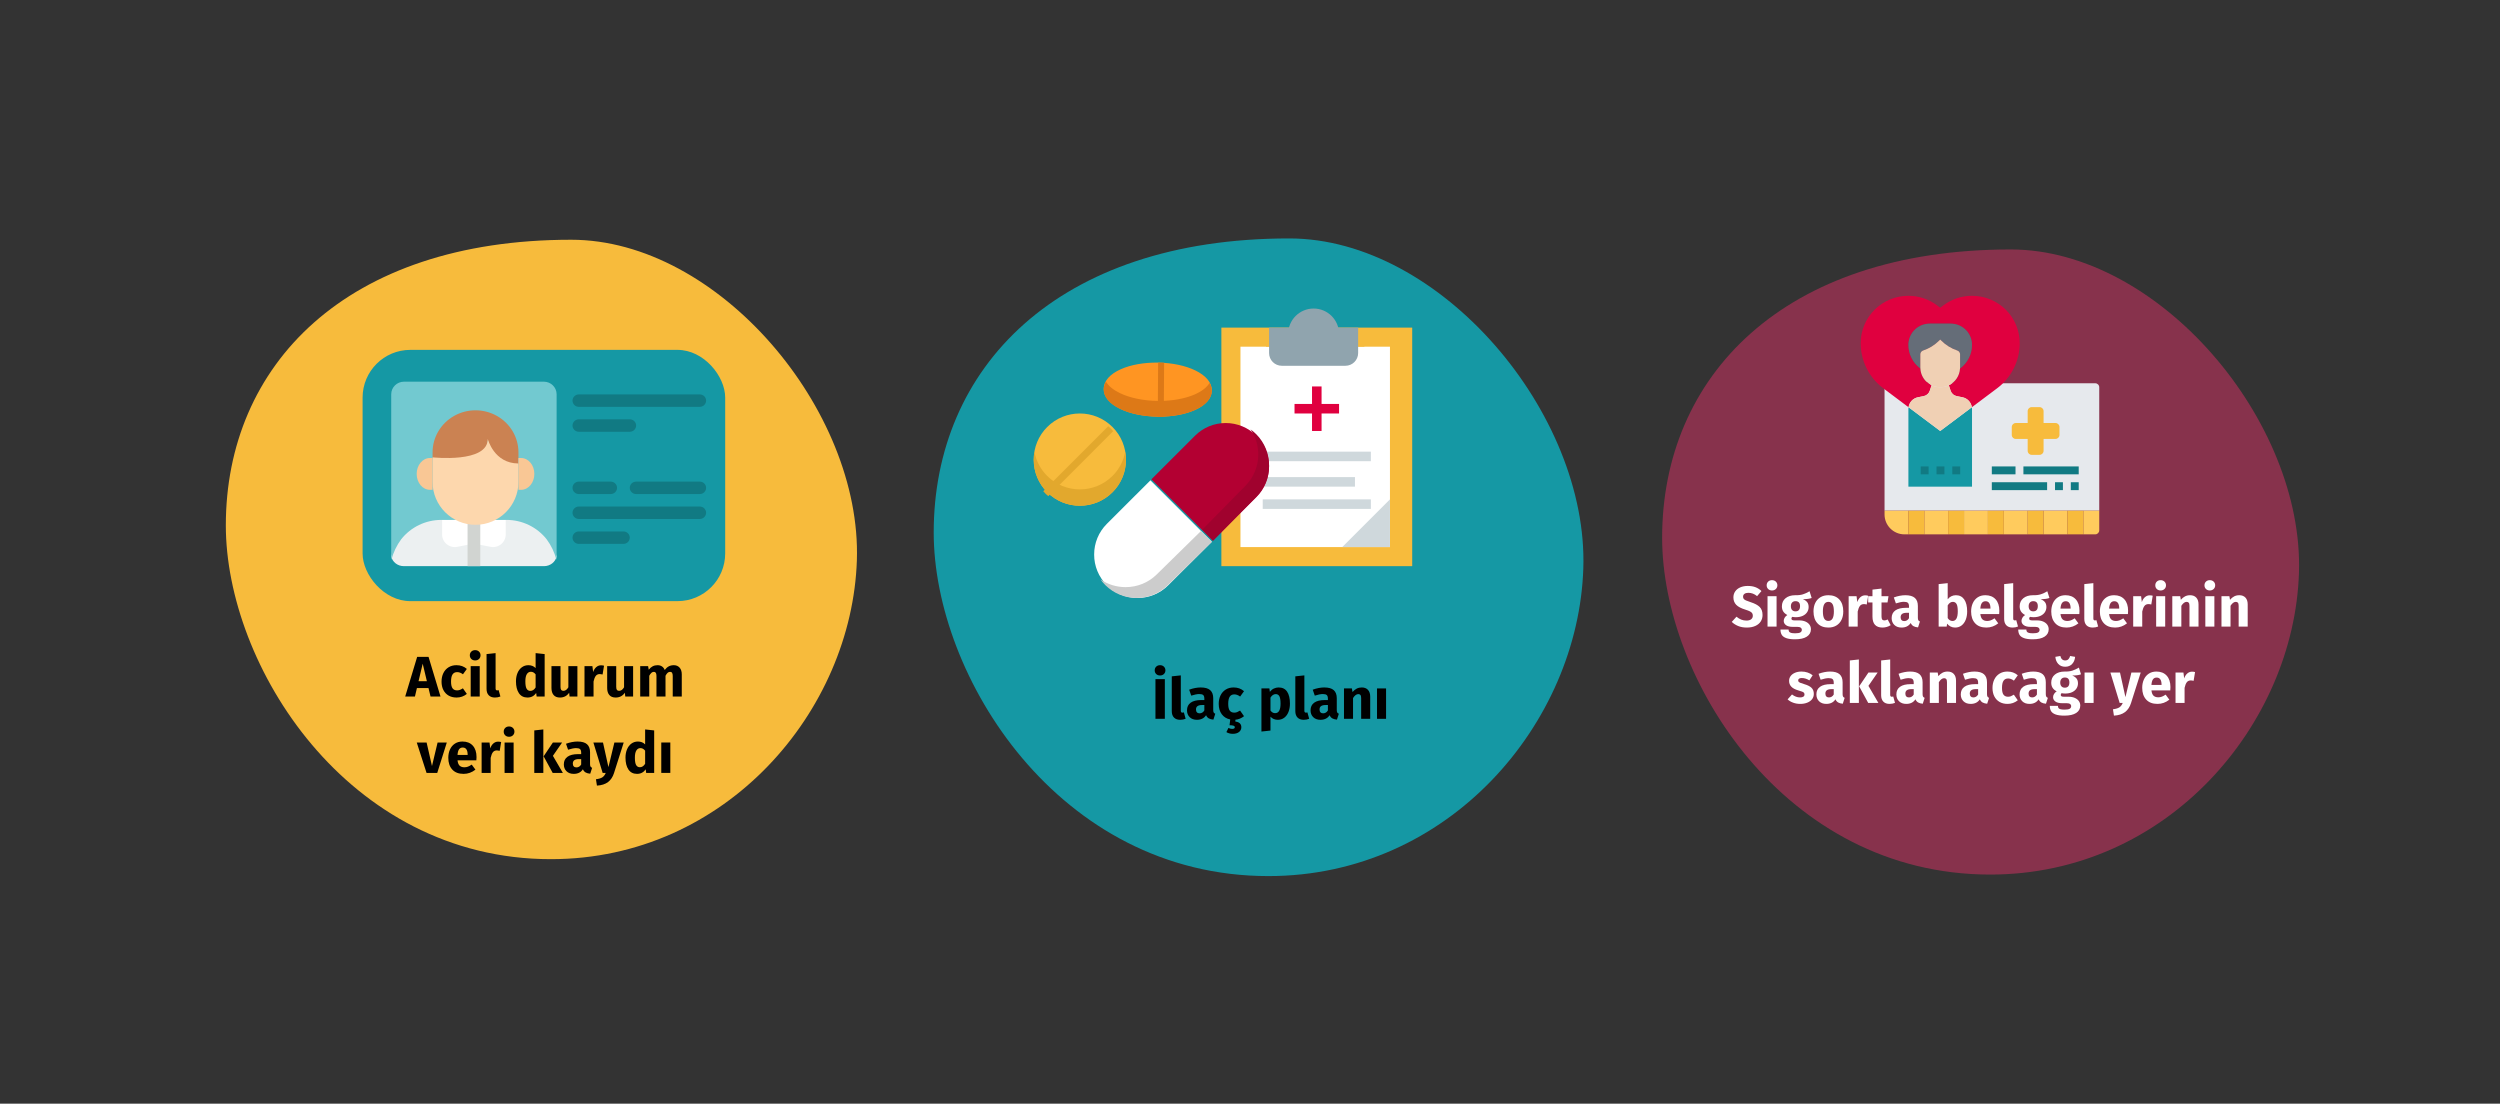 <?xml version="1.0" encoding="UTF-8"?>
<svg xmlns="http://www.w3.org/2000/svg" xmlns:xlink="http://www.w3.org/1999/xlink" width="786px" height="347px" viewBox="0 0 786 347" version="1.1">
  <rect x="0" y="0" width="786" height="347" fill="#333333" stroke="none"/>
  <title>elektronische-gesundheitskarte-neue-fuktionen-tr</title>
  <g id="Page-1" stroke="none" stroke-width="1" fill="none" fill-rule="evenodd">
    <g id="vorlage" transform="translate(-123, -34607)">
      <g id="elektronische-gesundheitskarte-neue-fuktionen-tr" transform="translate(123, 34607)">
        <rect id="Rectangle" x="0" y="0" width="786" height="346.964"></rect>
        <g id="Group" transform="translate(71, 75.375)" fill-rule="nonzero">
          <path d="M102.21,194.746 C157.435,194.746 196.853,148.036 198.4,100.769 C199.946,53.502 154.87,0 108.584,0 C37.609,0 0,39.608 0,89.828 C0,133.51 37.904,194.746 102.21,194.746 Z" id="Oval-Copy-4" fill="#F7BB3C"></path>
          <g id="Acil-durum-veri-kayd" transform="translate(56.391, 129.027)" fill="#000000">
            <path d="M7.974,14.598 L7.326,11.916 L3.69,11.916 L3.06,14.598 L0,14.598 L3.762,2.124 L7.344,2.124 L11.106,14.598 L7.974,14.598 Z M4.194,9.774 L6.822,9.774 L5.508,4.266 L4.194,9.774 Z" id="Shape"></path>
            <path d="M16.11,4.734 C16.77,4.734 17.364,4.83 17.892,5.022 C18.42,5.214 18.918,5.508 19.386,5.904 L18.162,7.596 C17.562,7.14 16.956,6.912 16.344,6.912 C15.708,6.912 15.228,7.146 14.904,7.614 C14.58,8.082 14.418,8.838 14.418,9.882 C14.418,10.89 14.58,11.604 14.904,12.024 C15.228,12.444 15.696,12.654 16.308,12.654 C16.632,12.654 16.926,12.603 17.19,12.501 C17.454,12.399 17.772,12.234 18.144,12.006 L19.386,13.77 C18.438,14.526 17.364,14.904 16.164,14.904 C15.192,14.904 14.352,14.697 13.644,14.283 C12.936,13.869 12.39,13.287 12.006,12.537 C11.622,11.787 11.43,10.908 11.43,9.9 C11.43,8.892 11.622,7.998 12.006,7.218 C12.39,6.438 12.936,5.829 13.644,5.391 C14.352,4.953 15.174,4.734 16.11,4.734 Z" id="Path"></path>
            <path d="M23.436,5.04 L23.436,14.598 L20.592,14.598 L20.592,5.04 L23.436,5.04 Z M21.996,0 C22.488,0 22.893,0.153 23.211,0.459 C23.529,0.765 23.688,1.152 23.688,1.62 C23.688,2.088 23.529,2.475 23.211,2.781 C22.893,3.087 22.488,3.24 21.996,3.24 C21.504,3.24 21.102,3.087 20.79,2.781 C20.478,2.475 20.322,2.088 20.322,1.62 C20.322,1.152 20.478,0.765 20.79,0.459 C21.102,0.153 21.504,0 21.996,0 Z" id="Shape"></path>
            <path d="M28.206,14.904 C27.378,14.904 26.733,14.667 26.271,14.193 C25.809,13.719 25.578,13.044 25.578,12.168 L25.578,1.242 L28.422,0.936 L28.422,12.06 C28.422,12.456 28.584,12.654 28.908,12.654 C29.076,12.654 29.232,12.624 29.376,12.564 L29.934,14.58 C29.418,14.796 28.842,14.904 28.206,14.904 Z" id="Path"></path>
            <path d="M43.848,1.242 L43.848,14.598 L41.328,14.598 L41.184,13.482 C40.512,14.43 39.606,14.904 38.466,14.904 C37.278,14.904 36.375,14.448 35.757,13.536 C35.139,12.624 34.83,11.376 34.83,9.792 C34.83,8.82 34.992,7.95 35.316,7.182 C35.64,6.414 36.099,5.814 36.693,5.382 C37.287,4.95 37.968,4.734 38.736,4.734 C39.648,4.734 40.404,5.034 41.004,5.634 L41.004,0.936 L43.848,1.242 Z M39.348,12.816 C40.008,12.816 40.56,12.456 41.004,11.736 L41.004,7.614 C40.776,7.338 40.545,7.134 40.311,7.002 C40.077,6.87 39.81,6.804 39.51,6.804 C38.982,6.804 38.562,7.05 38.25,7.542 C37.938,8.034 37.782,8.79 37.782,9.81 C37.782,10.926 37.917,11.706 38.187,12.15 C38.457,12.594 38.844,12.816 39.348,12.816 Z" id="Shape"></path>
            <path d="M54.144,14.598 L51.678,14.598 L51.552,13.392 C50.856,14.4 49.89,14.904 48.654,14.904 C47.778,14.904 47.115,14.64 46.665,14.112 C46.215,13.584 45.99,12.846 45.99,11.898 L45.99,5.04 L48.834,5.04 L48.834,11.538 C48.834,12.006 48.909,12.333 49.059,12.519 C49.209,12.705 49.44,12.798 49.752,12.798 C50.352,12.798 50.868,12.426 51.3,11.682 L51.3,5.04 L54.144,5.04 L54.144,14.598 Z" id="Path"></path>
            <path d="M61.56,4.77 C61.908,4.77 62.226,4.812 62.514,4.896 L62.064,7.65 C61.704,7.566 61.416,7.524 61.2,7.524 C60.636,7.524 60.207,7.719 59.913,8.109 C59.619,8.499 59.388,9.084 59.22,9.864 L59.22,14.598 L56.376,14.598 L56.376,5.04 L58.86,5.04 L59.094,6.894 C59.31,6.234 59.637,5.715 60.075,5.337 C60.513,4.959 61.008,4.77 61.56,4.77 Z" id="Path"></path>
            <path d="M71.658,14.598 L69.192,14.598 L69.066,13.392 C68.37,14.4 67.404,14.904 66.168,14.904 C65.292,14.904 64.629,14.64 64.179,14.112 C63.729,13.584 63.504,12.846 63.504,11.898 L63.504,5.04 L66.348,5.04 L66.348,11.538 C66.348,12.006 66.423,12.333 66.573,12.519 C66.723,12.705 66.954,12.798 67.266,12.798 C67.866,12.798 68.382,12.426 68.814,11.682 L68.814,5.04 L71.658,5.04 L71.658,14.598 Z" id="Path"></path>
            <path d="M84.456,4.734 C85.212,4.734 85.818,4.989 86.274,5.499 C86.73,6.009 86.958,6.714 86.958,7.614 L86.958,14.598 L84.114,14.598 L84.114,8.1 C84.114,7.248 83.844,6.822 83.304,6.822 C83.004,6.822 82.74,6.924 82.512,7.128 C82.284,7.332 82.062,7.644 81.846,8.064 L81.846,14.598 L79.002,14.598 L79.002,8.1 C79.002,7.248 78.732,6.822 78.192,6.822 C77.904,6.822 77.643,6.927 77.409,7.137 C77.175,7.347 76.95,7.656 76.734,8.064 L76.734,14.598 L73.89,14.598 L73.89,5.04 L76.374,5.04 L76.572,6.156 C76.944,5.676 77.355,5.319 77.805,5.085 C78.255,4.851 78.768,4.734 79.344,4.734 C79.884,4.734 80.349,4.866 80.739,5.13 C81.129,5.394 81.414,5.766 81.594,6.246 C81.978,5.73 82.401,5.349 82.863,5.103 C83.325,4.857 83.856,4.734 84.456,4.734 Z" id="Path"></path>
            <polygon id="Path" points="13.086 29.04 10.08 38.598 6.714 38.598 3.636 29.04 6.732 29.04 8.424 36.438 10.188 29.04"></polygon>
            <path d="M22.428,33.63 C22.428,34.026 22.41,34.368 22.374,34.656 L16.452,34.656 C16.548,35.46 16.776,36.024 17.136,36.348 C17.496,36.672 17.994,36.834 18.63,36.834 C19.014,36.834 19.386,36.765 19.746,36.627 C20.106,36.489 20.496,36.276 20.916,35.988 L22.086,37.572 C20.97,38.46 19.728,38.904 18.36,38.904 C16.812,38.904 15.624,38.448 14.796,37.536 C13.968,36.624 13.554,35.4 13.554,33.864 C13.554,32.892 13.728,32.019 14.076,31.245 C14.424,30.471 14.934,29.859 15.606,29.409 C16.278,28.959 17.082,28.734 18.018,28.734 C19.398,28.734 20.478,29.166 21.258,30.03 C22.038,30.894 22.428,32.094 22.428,33.63 Z M19.638,32.82 C19.614,31.356 19.098,30.624 18.09,30.624 C17.598,30.624 17.217,30.804 16.947,31.164 C16.677,31.524 16.512,32.118 16.452,32.946 L19.638,32.946 L19.638,32.82 Z" id="Shape"></path>
            <path d="M29.214,28.77 C29.562,28.77 29.88,28.812 30.168,28.896 L29.718,31.65 C29.358,31.566 29.07,31.524 28.854,31.524 C28.29,31.524 27.861,31.719 27.567,32.109 C27.273,32.499 27.042,33.084 26.874,33.864 L26.874,38.598 L24.03,38.598 L24.03,29.04 L26.514,29.04 L26.748,30.894 C26.964,30.234 27.291,29.715 27.729,29.337 C28.167,28.959 28.662,28.77 29.214,28.77 Z" id="Path"></path>
            <path d="M34.092,29.04 L34.092,38.598 L31.248,38.598 L31.248,29.04 L34.092,29.04 Z M32.652,24 C33.144,24 33.549,24.153 33.867,24.459 C34.185,24.765 34.344,25.152 34.344,25.62 C34.344,26.088 34.185,26.475 33.867,26.781 C33.549,27.087 33.144,27.24 32.652,27.24 C32.16,27.24 31.758,27.087 31.446,26.781 C31.134,26.475 30.978,26.088 30.978,25.62 C30.978,25.152 31.134,24.765 31.446,24.459 C31.758,24.153 32.16,24 32.652,24 Z" id="Shape"></path>
            <path d="M43.434,24.936 L43.434,38.598 L40.59,38.598 L40.59,25.242 L43.434,24.936 Z M49.338,29.04 L46.44,33.234 L49.572,38.598 L46.368,38.598 L43.524,33.378 L46.44,29.04 L49.338,29.04 Z" id="Shape"></path>
            <path d="M58.122,35.826 C58.122,36.186 58.173,36.45 58.275,36.618 C58.377,36.786 58.542,36.912 58.77,36.996 L58.176,38.85 C57.588,38.802 57.108,38.673 56.736,38.463 C56.364,38.253 56.076,37.92 55.872,37.464 C55.248,38.424 54.288,38.904 52.992,38.904 C52.044,38.904 51.288,38.628 50.724,38.076 C50.16,37.524 49.878,36.804 49.878,35.916 C49.878,34.872 50.262,34.074 51.03,33.522 C51.798,32.97 52.908,32.694 54.36,32.694 L55.332,32.694 L55.332,32.28 C55.332,31.716 55.212,31.329 54.972,31.119 C54.732,30.909 54.312,30.804 53.712,30.804 C53.4,30.804 53.022,30.849 52.578,30.939 C52.134,31.029 51.678,31.152 51.21,31.308 L50.562,29.436 C51.162,29.208 51.777,29.034 52.407,28.914 C53.037,28.794 53.622,28.734 54.162,28.734 C55.53,28.734 56.532,29.016 57.168,29.58 C57.804,30.144 58.122,30.99 58.122,32.118 L58.122,35.826 Z M53.82,36.87 C54.468,36.87 54.972,36.564 55.332,35.952 L55.332,34.26 L54.63,34.26 C53.982,34.26 53.499,34.374 53.181,34.602 C52.863,34.83 52.704,35.184 52.704,35.664 C52.704,36.048 52.803,36.345 53.001,36.555 C53.199,36.765 53.472,36.87 53.82,36.87 Z" id="Shape"></path>
            <path d="M65.664,38.616 C65.28,39.852 64.653,40.803 63.783,41.469 C62.913,42.135 61.746,42.51 60.282,42.594 L59.976,40.596 C60.888,40.476 61.563,40.272 62.001,39.984 C62.439,39.696 62.79,39.234 63.054,38.598 L62.082,38.598 L59.166,29.04 L62.19,29.04 L63.9,36.78 L65.772,29.04 L68.706,29.04 L65.664,38.616 Z" id="Path"></path>
            <path d="M78.282,25.242 L78.282,38.598 L75.762,38.598 L75.618,37.482 C74.946,38.43 74.04,38.904 72.9,38.904 C71.712,38.904 70.809,38.448 70.191,37.536 C69.573,36.624 69.264,35.376 69.264,33.792 C69.264,32.82 69.426,31.95 69.75,31.182 C70.074,30.414 70.533,29.814 71.127,29.382 C71.721,28.95 72.402,28.734 73.17,28.734 C74.082,28.734 74.838,29.034 75.438,29.634 L75.438,24.936 L78.282,25.242 Z M73.782,36.816 C74.442,36.816 74.994,36.456 75.438,35.736 L75.438,31.614 C75.21,31.338 74.979,31.134 74.745,31.002 C74.511,30.87 74.244,30.804 73.944,30.804 C73.416,30.804 72.996,31.05 72.684,31.542 C72.372,32.034 72.216,32.79 72.216,33.81 C72.216,34.926 72.351,35.706 72.621,36.15 C72.891,36.594 73.278,36.816 73.782,36.816 Z" id="Shape"></path>
            <polygon id="Path" points="83.358 29.04 83.358 38.598 80.514 38.598 80.514 29.04"></polygon>
          </g>
          <g id="business-card" transform="translate(43, 34.625)">
            <rect id="Rectangle" fill="#1598A4" x="0" y="0" width="114" height="79" rx="15"></rect>
            <path d="M61,64.906 L61,64.925 C60.639,66.702 58.984,67.99 57.051,68 L12.949,68 C11.016,67.99 9.361,66.702 9,64.925 L9,64.906 C9.602,62.697 10.65,60.616 12.087,58.775 C15.13,55.133 19.795,53.003 24.736,53 L45.264,53 C50.205,53.003 54.87,55.133 57.913,58.775 C59.35,60.616 60.398,62.697 61,64.906 Z" id="Path" fill="#ECF0F1"></path>
            <path d="M25,53 L25,58.052 C25,59.234 25.537,60.355 26.463,61.105 C27.39,61.855 28.609,62.155 29.784,61.923 L35,60.893 L40.216,61.923 C41.391,62.155 42.61,61.855 43.537,61.105 C44.463,60.355 45,59.234 45,58.052 L45,53 L25,53 Z" id="Path" fill="#FFFFFF"></path>
            <polygon id="Rectangle" fill="#D1D4D1" points="33 53 37 53 37 68 33 68"></polygon>
            <path d="M61,13.951 L61,65.309 C61.001,65.54 60.981,65.772 60.94,66 C60.34,63.673 59.294,61.48 57.86,59.541 C54.824,55.704 50.17,53.46 45.24,53.457 L24.76,53.457 C19.83,53.46 15.176,55.704 12.14,59.541 C10.706,61.48 9.66,63.673 9.06,66 C9.019,65.772 8.999,65.54 9,65.309 L9,13.951 C9.007,11.771 10.794,10.007 13,10 L57,10 C59.206,10.007 60.993,11.771 61,13.951 Z" id="Path" fill="#72C9D0"></path>
            <path d="M49,32.222 L49,36 C41.286,36 39.357,28.444 39.357,28.444 C39.357,36 22,34.111 22,34.111 L22,32.222 C22,27.498 24.573,23.133 28.75,20.771 C32.927,18.41 38.073,18.41 42.25,20.771 C46.427,23.133 49,27.498 49,32.222 Z" id="Path" fill="#CB8252"></path>
            <path d="M49,35.714 L49,41.5 C49,48.956 42.956,55 35.5,55 C28.044,55 22,48.956 22,41.5 L22,33.786 C22,33.786 39.357,35.714 39.357,28 C39.357,28 41.286,35.714 49,35.714 Z" id="Path" fill="#FDD7AD"></path>
            <path d="M21.167,34 L22,34 L22,44 L21.167,44 C18.865,44 17,41.761 17,39 C17,36.239 18.865,34 21.167,34 Z" id="Path" fill="#F9C795"></path>
            <path d="M53.167,34 L54,34 L54,44 L53.167,44 C50.865,44 49,41.761 49,39 C49,36.239 50.865,34 53.167,34 Z" id="Path" fill="#F9C795" transform="translate(51.5, 39) rotate(-180) translate(-51.5, -39) "></path>
            <g id="Group" transform="translate(66, 14)" fill="#117A83">
              <path d="M40,3.917 L2,3.917 C0.895,3.917 0,3.04 0,1.958 C0,0.877 0.895,0 2,0 L40,0 C41.105,0 42,0.877 42,1.958 C42,3.04 41.105,3.917 40,3.917 Z" id="Path"></path>
              <path d="M18,11.75 L2,11.75 C0.895,11.75 0,10.873 0,9.792 C0,8.71 0.895,7.833 2,7.833 L18,7.833 C19.105,7.833 20,8.71 20,9.792 C20,10.873 19.105,11.75 18,11.75 Z" id="Path"></path>
              <path d="M12,31.333 L2,31.333 C0.895,31.333 0,30.457 0,29.375 C0,28.293 0.895,27.417 2,27.417 L12,27.417 C13.105,27.417 14,28.293 14,29.375 C14,30.457 13.105,31.333 12,31.333 Z" id="Path"></path>
              <path d="M40,31.333 L20,31.333 C18.895,31.333 18,30.457 18,29.375 C18,28.293 18.895,27.417 20,27.417 L40,27.417 C41.105,27.417 42,28.293 42,29.375 C42,30.457 41.105,31.333 40,31.333 Z" id="Path"></path>
              <path d="M40,39.167 L2,39.167 C0.895,39.167 0,38.29 0,37.208 C0,36.127 0.895,35.25 2,35.25 L40,35.25 C41.105,35.25 42,36.127 42,37.208 C42,38.29 41.105,39.167 40,39.167 Z" id="Path"></path>
              <path d="M16,47 L2,47 C0.895,47 0,46.123 0,45.042 C0,43.96 0.895,43.083 2,43.083 L16,43.083 C17.105,43.083 18,43.96 18,45.042 C18,46.123 17.105,47 16,47 Z" id="Path"></path>
            </g>
          </g>
        </g>
        <g id="Group" transform="translate(522.574, 78.429)" fill-rule="nonzero">
          <path d="M103.149,196.535 C158.881,196.535 198.661,149.395 200.221,101.695 C201.782,53.995 156.292,0 109.581,0 C37.955,0 0,39.972 0,90.653 C0,134.736 38.252,196.535 103.149,196.535 Z" id="Oval-Copy-4-2" fill="#87324C"></path>
          <g id="Sigorta-belgelerinin" transform="translate(21.886, 103.973)" fill="#FFFFFF">
            <path d="M5.022,1.818 C5.958,1.818 6.771,1.95 7.461,2.214 C8.151,2.478 8.778,2.88 9.342,3.42 L7.974,5.022 C7.122,4.326 6.21,3.978 5.238,3.978 C4.722,3.978 4.314,4.083 4.014,4.293 C3.714,4.503 3.564,4.806 3.564,5.202 C3.564,5.478 3.63,5.703 3.762,5.877 C3.894,6.051 4.128,6.216 4.464,6.372 C4.8,6.528 5.304,6.714 5.976,6.93 C7.248,7.338 8.184,7.839 8.784,8.433 C9.384,9.027 9.684,9.87 9.684,10.962 C9.684,11.742 9.486,12.429 9.09,13.023 C8.694,13.617 8.124,14.079 7.38,14.409 C6.636,14.739 5.754,14.904 4.734,14.904 C3.714,14.904 2.811,14.742 2.025,14.418 C1.239,14.094 0.564,13.662 0,13.122 L1.494,11.484 C1.974,11.892 2.469,12.198 2.979,12.402 C3.489,12.606 4.044,12.708 4.644,12.708 C5.256,12.708 5.739,12.573 6.093,12.303 C6.447,12.033 6.624,11.658 6.624,11.178 C6.624,10.866 6.558,10.605 6.426,10.395 C6.294,10.185 6.066,9.996 5.742,9.828 C5.418,9.66 4.95,9.48 4.338,9.288 C2.958,8.868 1.977,8.352 1.395,7.74 C0.813,7.128 0.522,6.354 0.522,5.418 C0.522,4.698 0.714,4.065 1.098,3.519 C1.482,2.973 2.016,2.553 2.7,2.259 C3.384,1.965 4.158,1.818 5.022,1.818 Z" id="Path"></path>
            <path d="M14.094,5.04 L14.094,14.598 L11.25,14.598 L11.25,5.04 L14.094,5.04 Z M12.654,0 C13.146,0 13.551,0.153 13.869,0.459 C14.187,0.765 14.346,1.152 14.346,1.62 C14.346,2.088 14.187,2.475 13.869,2.781 C13.551,3.087 13.146,3.24 12.654,3.24 C12.162,3.24 11.76,3.087 11.448,2.781 C11.136,2.475 10.98,2.088 10.98,1.62 C10.98,1.152 11.136,0.765 11.448,0.459 C11.76,0.153 12.162,0 12.654,0 Z" id="Shape"></path>
            <path d="M25.128,5.598 C24.504,5.85 23.586,5.976 22.374,5.976 C22.998,6.24 23.454,6.564 23.742,6.948 C24.03,7.332 24.174,7.83 24.174,8.442 C24.174,9.054 24.012,9.603 23.688,10.089 C23.364,10.575 22.899,10.956 22.293,11.232 C21.687,11.508 20.976,11.646 20.16,11.646 C19.776,11.646 19.41,11.61 19.062,11.538 C18.966,11.586 18.891,11.661 18.837,11.763 C18.783,11.865 18.756,11.97 18.756,12.078 C18.756,12.258 18.825,12.399 18.963,12.501 C19.101,12.603 19.38,12.654 19.8,12.654 L21.24,12.654 C21.972,12.654 22.614,12.774 23.166,13.014 C23.718,13.254 24.144,13.584 24.444,14.004 C24.744,14.424 24.894,14.898 24.894,15.426 C24.894,16.422 24.465,17.199 23.607,17.757 C22.749,18.315 21.51,18.594 19.89,18.594 C18.726,18.594 17.808,18.471 17.136,18.225 C16.464,17.979 15.993,17.634 15.723,17.19 C15.453,16.746 15.318,16.188 15.318,15.516 L17.874,15.516 C17.874,15.804 17.931,16.032 18.045,16.2 C18.159,16.368 18.366,16.494 18.666,16.578 C18.966,16.662 19.398,16.704 19.962,16.704 C20.742,16.704 21.282,16.611 21.582,16.425 C21.882,16.239 22.032,15.972 22.032,15.624 C22.032,15.336 21.918,15.108 21.69,14.94 C21.462,14.772 21.12,14.688 20.664,14.688 L19.278,14.688 C18.294,14.688 17.559,14.511 17.073,14.157 C16.587,13.803 16.344,13.35 16.344,12.798 C16.344,12.45 16.446,12.111 16.65,11.781 C16.854,11.451 17.13,11.178 17.478,10.962 C16.878,10.638 16.443,10.257 16.173,9.819 C15.903,9.381 15.768,8.85 15.768,8.226 C15.768,7.158 16.152,6.309 16.92,5.679 C17.688,5.049 18.702,4.734 19.962,4.734 C20.922,4.758 21.735,4.662 22.401,4.446 C23.067,4.23 23.754,3.912 24.462,3.492 L25.128,5.598 Z M20.034,6.606 C19.59,6.606 19.239,6.747 18.981,7.029 C18.723,7.311 18.594,7.698 18.594,8.19 C18.594,8.706 18.723,9.105 18.981,9.387 C19.239,9.669 19.59,9.81 20.034,9.81 C20.502,9.81 20.859,9.672 21.105,9.396 C21.351,9.12 21.474,8.706 21.474,8.154 C21.474,7.122 20.994,6.606 20.034,6.606 Z" id="Shape"></path>
            <path d="M30.384,4.734 C31.848,4.734 32.994,5.181 33.822,6.075 C34.65,6.969 35.064,8.22 35.064,9.828 C35.064,10.848 34.875,11.739 34.497,12.501 C34.119,13.263 33.579,13.854 32.877,14.274 C32.175,14.694 31.344,14.904 30.384,14.904 C28.932,14.904 27.789,14.457 26.955,13.563 C26.121,12.669 25.704,11.418 25.704,9.81 C25.704,8.79 25.893,7.899 26.271,7.137 C26.649,6.375 27.189,5.784 27.891,5.364 C28.593,4.944 29.424,4.734 30.384,4.734 Z M30.384,6.822 C29.808,6.822 29.376,7.065 29.088,7.551 C28.8,8.037 28.656,8.79 28.656,9.81 C28.656,10.854 28.797,11.616 29.079,12.096 C29.361,12.576 29.796,12.816 30.384,12.816 C30.96,12.816 31.392,12.573 31.68,12.087 C31.968,11.601 32.112,10.848 32.112,9.828 C32.112,8.784 31.971,8.022 31.689,7.542 C31.407,7.062 30.972,6.822 30.384,6.822 Z" id="Shape"></path>
            <path d="M41.94,4.77 C42.288,4.77 42.606,4.812 42.894,4.896 L42.444,7.65 C42.084,7.566 41.796,7.524 41.58,7.524 C41.016,7.524 40.587,7.719 40.293,8.109 C39.999,8.499 39.768,9.084 39.6,9.864 L39.6,14.598 L36.756,14.598 L36.756,5.04 L39.24,5.04 L39.474,6.894 C39.69,6.234 40.017,5.715 40.455,5.337 C40.893,4.959 41.388,4.77 41.94,4.77 Z" id="Path"></path>
            <path d="M49.968,14.148 C49.62,14.388 49.215,14.574 48.753,14.706 C48.291,14.838 47.832,14.904 47.376,14.904 C45.288,14.892 44.244,13.74 44.244,11.448 L44.244,7.02 L42.894,7.02 L42.894,5.04 L44.244,5.04 L44.244,2.97 L47.088,2.646 L47.088,5.04 L49.284,5.04 L48.978,7.02 L47.088,7.02 L47.088,11.412 C47.088,11.856 47.16,12.174 47.304,12.366 C47.448,12.558 47.676,12.654 47.988,12.654 C48.312,12.654 48.654,12.552 49.014,12.348 L49.968,14.148 Z" id="Path"></path>
            <path d="M58.518,11.826 C58.518,12.186 58.569,12.45 58.671,12.618 C58.773,12.786 58.938,12.912 59.166,12.996 L58.572,14.85 C57.984,14.802 57.504,14.673 57.132,14.463 C56.76,14.253 56.472,13.92 56.268,13.464 C55.644,14.424 54.684,14.904 53.388,14.904 C52.44,14.904 51.684,14.628 51.12,14.076 C50.556,13.524 50.274,12.804 50.274,11.916 C50.274,10.872 50.658,10.074 51.426,9.522 C52.194,8.97 53.304,8.694 54.756,8.694 L55.728,8.694 L55.728,8.28 C55.728,7.716 55.608,7.329 55.368,7.119 C55.128,6.909 54.708,6.804 54.108,6.804 C53.796,6.804 53.418,6.849 52.974,6.939 C52.53,7.029 52.074,7.152 51.606,7.308 L50.958,5.436 C51.558,5.208 52.173,5.034 52.803,4.914 C53.433,4.794 54.018,4.734 54.558,4.734 C55.926,4.734 56.928,5.016 57.564,5.58 C58.2,6.144 58.518,6.99 58.518,8.118 L58.518,11.826 Z M54.216,12.87 C54.864,12.87 55.368,12.564 55.728,11.952 L55.728,10.26 L55.026,10.26 C54.378,10.26 53.895,10.374 53.577,10.602 C53.259,10.83 53.1,11.184 53.1,11.664 C53.1,12.048 53.199,12.345 53.397,12.555 C53.595,12.765 53.868,12.87 54.216,12.87 Z" id="Shape"></path>
            <path d="M70.47,4.734 C71.61,4.734 72.486,5.181 73.098,6.075 C73.71,6.969 74.016,8.22 74.016,9.828 C74.016,10.812 73.863,11.688 73.557,12.456 C73.251,13.224 72.813,13.824 72.243,14.256 C71.673,14.688 70.998,14.904 70.218,14.904 C69.702,14.904 69.231,14.796 68.805,14.58 C68.379,14.364 68.016,14.064 67.716,13.68 L67.572,14.598 L65.052,14.598 L65.052,1.242 L67.896,0.936 L67.896,6.012 C68.184,5.616 68.553,5.304 69.003,5.076 C69.453,4.848 69.942,4.734 70.47,4.734 Z M69.39,12.834 C70.506,12.834 71.064,11.832 71.064,9.828 C71.064,8.688 70.932,7.902 70.668,7.47 C70.404,7.038 70.02,6.822 69.516,6.822 C68.88,6.822 68.34,7.194 67.896,7.938 L67.896,11.916 C68.076,12.204 68.295,12.429 68.553,12.591 C68.811,12.753 69.09,12.834 69.39,12.834 Z" id="Shape"></path>
            <path d="M84.132,9.63 C84.132,10.026 84.114,10.368 84.078,10.656 L78.156,10.656 C78.252,11.46 78.48,12.024 78.84,12.348 C79.2,12.672 79.698,12.834 80.334,12.834 C80.718,12.834 81.09,12.765 81.45,12.627 C81.81,12.489 82.2,12.276 82.62,11.988 L83.79,13.572 C82.674,14.46 81.432,14.904 80.064,14.904 C78.516,14.904 77.328,14.448 76.5,13.536 C75.672,12.624 75.258,11.4 75.258,9.864 C75.258,8.892 75.432,8.019 75.78,7.245 C76.128,6.471 76.638,5.859 77.31,5.409 C77.982,4.959 78.786,4.734 79.722,4.734 C81.102,4.734 82.182,5.166 82.962,6.03 C83.742,6.894 84.132,8.094 84.132,9.63 Z M81.342,8.82 C81.318,7.356 80.802,6.624 79.794,6.624 C79.302,6.624 78.921,6.804 78.651,7.164 C78.381,7.524 78.216,8.118 78.156,8.946 L81.342,8.946 L81.342,8.82 Z" id="Shape"></path>
            <path d="M88.272,14.904 C87.444,14.904 86.799,14.667 86.337,14.193 C85.875,13.719 85.644,13.044 85.644,12.168 L85.644,1.242 L88.488,0.936 L88.488,12.06 C88.488,12.456 88.65,12.654 88.974,12.654 C89.142,12.654 89.298,12.624 89.442,12.564 L90,14.58 C89.484,14.796 88.908,14.904 88.272,14.904 Z" id="Path"></path>
            <path d="M99.882,5.598 C99.258,5.85 98.34,5.976 97.128,5.976 C97.752,6.24 98.208,6.564 98.496,6.948 C98.784,7.332 98.928,7.83 98.928,8.442 C98.928,9.054 98.766,9.603 98.442,10.089 C98.118,10.575 97.653,10.956 97.047,11.232 C96.441,11.508 95.73,11.646 94.914,11.646 C94.53,11.646 94.164,11.61 93.816,11.538 C93.72,11.586 93.645,11.661 93.591,11.763 C93.537,11.865 93.51,11.97 93.51,12.078 C93.51,12.258 93.579,12.399 93.717,12.501 C93.855,12.603 94.134,12.654 94.554,12.654 L95.994,12.654 C96.726,12.654 97.368,12.774 97.92,13.014 C98.472,13.254 98.898,13.584 99.198,14.004 C99.498,14.424 99.648,14.898 99.648,15.426 C99.648,16.422 99.219,17.199 98.361,17.757 C97.503,18.315 96.264,18.594 94.644,18.594 C93.48,18.594 92.562,18.471 91.89,18.225 C91.218,17.979 90.747,17.634 90.477,17.19 C90.207,16.746 90.072,16.188 90.072,15.516 L92.628,15.516 C92.628,15.804 92.685,16.032 92.799,16.2 C92.913,16.368 93.12,16.494 93.42,16.578 C93.72,16.662 94.152,16.704 94.716,16.704 C95.496,16.704 96.036,16.611 96.336,16.425 C96.636,16.239 96.786,15.972 96.786,15.624 C96.786,15.336 96.672,15.108 96.444,14.94 C96.216,14.772 95.874,14.688 95.418,14.688 L94.032,14.688 C93.048,14.688 92.313,14.511 91.827,14.157 C91.341,13.803 91.098,13.35 91.098,12.798 C91.098,12.45 91.2,12.111 91.404,11.781 C91.608,11.451 91.884,11.178 92.232,10.962 C91.632,10.638 91.197,10.257 90.927,9.819 C90.657,9.381 90.522,8.85 90.522,8.226 C90.522,7.158 90.906,6.309 91.674,5.679 C92.442,5.049 93.456,4.734 94.716,4.734 C95.676,4.758 96.489,4.662 97.155,4.446 C97.821,4.23 98.508,3.912 99.216,3.492 L99.882,5.598 Z M94.788,6.606 C94.344,6.606 93.993,6.747 93.735,7.029 C93.477,7.311 93.348,7.698 93.348,8.19 C93.348,8.706 93.477,9.105 93.735,9.387 C93.993,9.669 94.344,9.81 94.788,9.81 C95.256,9.81 95.613,9.672 95.859,9.396 C96.105,9.12 96.228,8.706 96.228,8.154 C96.228,7.122 95.748,6.606 94.788,6.606 Z" id="Shape"></path>
            <path d="M109.332,9.63 C109.332,10.026 109.314,10.368 109.278,10.656 L103.356,10.656 C103.452,11.46 103.68,12.024 104.04,12.348 C104.4,12.672 104.898,12.834 105.534,12.834 C105.918,12.834 106.29,12.765 106.65,12.627 C107.01,12.489 107.4,12.276 107.82,11.988 L108.99,13.572 C107.874,14.46 106.632,14.904 105.264,14.904 C103.716,14.904 102.528,14.448 101.7,13.536 C100.872,12.624 100.458,11.4 100.458,9.864 C100.458,8.892 100.632,8.019 100.98,7.245 C101.328,6.471 101.838,5.859 102.51,5.409 C103.182,4.959 103.986,4.734 104.922,4.734 C106.302,4.734 107.382,5.166 108.162,6.03 C108.942,6.894 109.332,8.094 109.332,9.63 Z M106.542,8.82 C106.518,7.356 106.002,6.624 104.994,6.624 C104.502,6.624 104.121,6.804 103.851,7.164 C103.581,7.524 103.416,8.118 103.356,8.946 L106.542,8.946 L106.542,8.82 Z" id="Shape"></path>
            <path d="M113.472,14.904 C112.644,14.904 111.999,14.667 111.537,14.193 C111.075,13.719 110.844,13.044 110.844,12.168 L110.844,1.242 L113.688,0.936 L113.688,12.06 C113.688,12.456 113.85,12.654 114.174,12.654 C114.342,12.654 114.498,12.624 114.642,12.564 L115.2,14.58 C114.684,14.796 114.108,14.904 113.472,14.904 Z" id="Path"></path>
            <path d="M124.614,9.63 C124.614,10.026 124.596,10.368 124.56,10.656 L118.638,10.656 C118.734,11.46 118.962,12.024 119.322,12.348 C119.682,12.672 120.18,12.834 120.816,12.834 C121.2,12.834 121.572,12.765 121.932,12.627 C122.292,12.489 122.682,12.276 123.102,11.988 L124.272,13.572 C123.156,14.46 121.914,14.904 120.546,14.904 C118.998,14.904 117.81,14.448 116.982,13.536 C116.154,12.624 115.74,11.4 115.74,9.864 C115.74,8.892 115.914,8.019 116.262,7.245 C116.61,6.471 117.12,5.859 117.792,5.409 C118.464,4.959 119.268,4.734 120.204,4.734 C121.584,4.734 122.664,5.166 123.444,6.03 C124.224,6.894 124.614,8.094 124.614,9.63 Z M121.824,8.82 C121.8,7.356 121.284,6.624 120.276,6.624 C119.784,6.624 119.403,6.804 119.133,7.164 C118.863,7.524 118.698,8.118 118.638,8.946 L121.824,8.946 L121.824,8.82 Z" id="Shape"></path>
            <path d="M131.4,4.77 C131.748,4.77 132.066,4.812 132.354,4.896 L131.904,7.65 C131.544,7.566 131.256,7.524 131.04,7.524 C130.476,7.524 130.047,7.719 129.753,8.109 C129.459,8.499 129.228,9.084 129.06,9.864 L129.06,14.598 L126.216,14.598 L126.216,5.04 L128.7,5.04 L128.934,6.894 C129.15,6.234 129.477,5.715 129.915,5.337 C130.353,4.959 130.848,4.77 131.4,4.77 Z" id="Path"></path>
            <path d="M136.278,5.04 L136.278,14.598 L133.434,14.598 L133.434,5.04 L136.278,5.04 Z M134.838,0 C135.33,0 135.735,0.153 136.053,0.459 C136.371,0.765 136.53,1.152 136.53,1.62 C136.53,2.088 136.371,2.475 136.053,2.781 C135.735,3.087 135.33,3.24 134.838,3.24 C134.346,3.24 133.944,3.087 133.632,2.781 C133.32,2.475 133.164,2.088 133.164,1.62 C133.164,1.152 133.32,0.765 133.632,0.459 C133.944,0.153 134.346,0 134.838,0 Z" id="Shape"></path>
            <path d="M144.108,4.734 C144.936,4.734 145.584,4.986 146.052,5.49 C146.52,5.994 146.754,6.702 146.754,7.614 L146.754,14.598 L143.91,14.598 L143.91,8.1 C143.91,7.62 143.835,7.287 143.685,7.101 C143.535,6.915 143.31,6.822 143.01,6.822 C142.434,6.822 141.882,7.236 141.354,8.064 L141.354,14.598 L138.51,14.598 L138.51,5.04 L140.994,5.04 L141.192,6.174 C141.6,5.694 142.041,5.334 142.515,5.094 C142.989,4.854 143.52,4.734 144.108,4.734 Z" id="Path"></path>
            <path d="M151.74,5.04 L151.74,14.598 L148.896,14.598 L148.896,5.04 L151.74,5.04 Z M150.3,0 C150.792,0 151.197,0.153 151.515,0.459 C151.833,0.765 151.992,1.152 151.992,1.62 C151.992,2.088 151.833,2.475 151.515,2.781 C151.197,3.087 150.792,3.24 150.3,3.24 C149.808,3.24 149.406,3.087 149.094,2.781 C148.782,2.475 148.626,2.088 148.626,1.62 C148.626,1.152 148.782,0.765 149.094,0.459 C149.406,0.153 149.808,0 150.3,0 Z" id="Shape"></path>
            <path d="M159.57,4.734 C160.398,4.734 161.046,4.986 161.514,5.49 C161.982,5.994 162.216,6.702 162.216,7.614 L162.216,14.598 L159.372,14.598 L159.372,8.1 C159.372,7.62 159.297,7.287 159.147,7.101 C158.997,6.915 158.772,6.822 158.472,6.822 C157.896,6.822 157.344,7.236 156.816,8.064 L156.816,14.598 L153.972,14.598 L153.972,5.04 L156.456,5.04 L156.654,6.174 C157.062,5.694 157.503,5.334 157.977,5.094 C158.451,4.854 158.982,4.734 159.57,4.734 Z" id="Path"></path>
            <path d="M21.933,28.734 C22.617,28.734 23.259,28.836 23.859,29.04 C24.459,29.244 24.987,29.532 25.443,29.904 L24.399,31.506 C23.619,31.014 22.833,30.768 22.041,30.768 C21.669,30.768 21.384,30.831 21.186,30.957 C20.988,31.083 20.889,31.26 20.889,31.488 C20.889,31.668 20.934,31.815 21.024,31.929 C21.114,32.043 21.297,32.16 21.573,32.28 C21.849,32.4 22.275,32.544 22.851,32.712 C23.847,33 24.588,33.375 25.074,33.837 C25.56,34.299 25.803,34.938 25.803,35.754 C25.803,36.402 25.617,36.963 25.245,37.437 C24.873,37.911 24.363,38.274 23.715,38.526 C23.067,38.778 22.347,38.904 21.555,38.904 C20.751,38.904 20.004,38.778 19.314,38.526 C18.624,38.274 18.039,37.926 17.559,37.482 L18.945,35.934 C19.749,36.558 20.595,36.87 21.483,36.87 C21.915,36.87 22.254,36.792 22.5,36.636 C22.746,36.48 22.869,36.258 22.869,35.97 C22.869,35.742 22.821,35.562 22.725,35.43 C22.629,35.298 22.443,35.175 22.167,35.061 C21.891,34.947 21.453,34.806 20.853,34.638 C19.905,34.362 19.197,33.978 18.729,33.486 C18.261,32.994 18.027,32.382 18.027,31.65 C18.027,31.098 18.186,30.603 18.504,30.165 C18.822,29.727 19.278,29.379 19.872,29.121 C20.466,28.863 21.153,28.734 21.933,28.734 Z" id="Path"></path>
            <path d="M34.857,35.826 C34.857,36.186 34.908,36.45 35.01,36.618 C35.112,36.786 35.277,36.912 35.505,36.996 L34.911,38.85 C34.323,38.802 33.843,38.673 33.471,38.463 C33.099,38.253 32.811,37.92 32.607,37.464 C31.983,38.424 31.023,38.904 29.727,38.904 C28.779,38.904 28.023,38.628 27.459,38.076 C26.895,37.524 26.613,36.804 26.613,35.916 C26.613,34.872 26.997,34.074 27.765,33.522 C28.533,32.97 29.643,32.694 31.095,32.694 L32.067,32.694 L32.067,32.28 C32.067,31.716 31.947,31.329 31.707,31.119 C31.467,30.909 31.047,30.804 30.447,30.804 C30.135,30.804 29.757,30.849 29.313,30.939 C28.869,31.029 28.413,31.152 27.945,31.308 L27.297,29.436 C27.897,29.208 28.512,29.034 29.142,28.914 C29.772,28.794 30.357,28.734 30.897,28.734 C32.265,28.734 33.267,29.016 33.903,29.58 C34.539,30.144 34.857,30.99 34.857,32.118 L34.857,35.826 Z M30.555,36.87 C31.203,36.87 31.707,36.564 32.067,35.952 L32.067,34.26 L31.365,34.26 C30.717,34.26 30.234,34.374 29.916,34.602 C29.598,34.83 29.439,35.184 29.439,35.664 C29.439,36.048 29.538,36.345 29.736,36.555 C29.934,36.765 30.207,36.87 30.555,36.87 Z" id="Shape"></path>
            <path d="M39.969,24.936 L39.969,38.598 L37.125,38.598 L37.125,25.242 L39.969,24.936 Z M45.873,29.04 L42.975,33.234 L46.107,38.598 L42.903,38.598 L40.059,33.378 L42.975,29.04 L45.873,29.04 Z" id="Shape"></path>
            <path d="M49.599,38.904 C48.771,38.904 48.126,38.667 47.664,38.193 C47.202,37.719 46.971,37.044 46.971,36.168 L46.971,25.242 L49.815,24.936 L49.815,36.06 C49.815,36.456 49.977,36.654 50.301,36.654 C50.469,36.654 50.625,36.624 50.769,36.564 L51.327,38.58 C50.811,38.796 50.235,38.904 49.599,38.904 Z" id="Path"></path>
            <path d="M60.003,35.826 C60.003,36.186 60.054,36.45 60.156,36.618 C60.258,36.786 60.423,36.912 60.651,36.996 L60.057,38.85 C59.469,38.802 58.989,38.673 58.617,38.463 C58.245,38.253 57.957,37.92 57.753,37.464 C57.129,38.424 56.169,38.904 54.873,38.904 C53.925,38.904 53.169,38.628 52.605,38.076 C52.041,37.524 51.759,36.804 51.759,35.916 C51.759,34.872 52.143,34.074 52.911,33.522 C53.679,32.97 54.789,32.694 56.241,32.694 L57.213,32.694 L57.213,32.28 C57.213,31.716 57.093,31.329 56.853,31.119 C56.613,30.909 56.193,30.804 55.593,30.804 C55.281,30.804 54.903,30.849 54.459,30.939 C54.015,31.029 53.559,31.152 53.091,31.308 L52.443,29.436 C53.043,29.208 53.658,29.034 54.288,28.914 C54.918,28.794 55.503,28.734 56.043,28.734 C57.411,28.734 58.413,29.016 59.049,29.58 C59.685,30.144 60.003,30.99 60.003,32.118 L60.003,35.826 Z M55.701,36.87 C56.349,36.87 56.853,36.564 57.213,35.952 L57.213,34.26 L56.511,34.26 C55.863,34.26 55.38,34.374 55.062,34.602 C54.744,34.83 54.585,35.184 54.585,35.664 C54.585,36.048 54.684,36.345 54.882,36.555 C55.08,36.765 55.353,36.87 55.701,36.87 Z" id="Shape"></path>
            <path d="M67.869,28.734 C68.697,28.734 69.345,28.986 69.813,29.49 C70.281,29.994 70.515,30.702 70.515,31.614 L70.515,38.598 L67.671,38.598 L67.671,32.1 C67.671,31.62 67.596,31.287 67.446,31.101 C67.296,30.915 67.071,30.822 66.771,30.822 C66.195,30.822 65.643,31.236 65.115,32.064 L65.115,38.598 L62.271,38.598 L62.271,29.04 L64.755,29.04 L64.953,30.174 C65.361,29.694 65.802,29.334 66.276,29.094 C66.75,28.854 67.281,28.734 67.869,28.734 Z" id="Path"></path>
            <path d="M80.253,35.826 C80.253,36.186 80.304,36.45 80.406,36.618 C80.508,36.786 80.673,36.912 80.901,36.996 L80.307,38.85 C79.719,38.802 79.239,38.673 78.867,38.463 C78.495,38.253 78.207,37.92 78.003,37.464 C77.379,38.424 76.419,38.904 75.123,38.904 C74.175,38.904 73.419,38.628 72.855,38.076 C72.291,37.524 72.009,36.804 72.009,35.916 C72.009,34.872 72.393,34.074 73.161,33.522 C73.929,32.97 75.039,32.694 76.491,32.694 L77.463,32.694 L77.463,32.28 C77.463,31.716 77.343,31.329 77.103,31.119 C76.863,30.909 76.443,30.804 75.843,30.804 C75.531,30.804 75.153,30.849 74.709,30.939 C74.265,31.029 73.809,31.152 73.341,31.308 L72.693,29.436 C73.293,29.208 73.908,29.034 74.538,28.914 C75.168,28.794 75.753,28.734 76.293,28.734 C77.661,28.734 78.663,29.016 79.299,29.58 C79.935,30.144 80.253,30.99 80.253,32.118 L80.253,35.826 Z M75.951,36.87 C76.599,36.87 77.103,36.564 77.463,35.952 L77.463,34.26 L76.761,34.26 C76.113,34.26 75.63,34.374 75.312,34.602 C74.994,34.83 74.835,35.184 74.835,35.664 C74.835,36.048 74.934,36.345 75.132,36.555 C75.33,36.765 75.603,36.87 75.951,36.87 Z" id="Shape"></path>
            <path d="M86.661,28.734 C87.321,28.734 87.915,28.83 88.443,29.022 C88.971,29.214 89.469,29.508 89.937,29.904 L88.713,31.596 C88.113,31.14 87.507,30.912 86.895,30.912 C86.259,30.912 85.779,31.146 85.455,31.614 C85.131,32.082 84.969,32.838 84.969,33.882 C84.969,34.89 85.131,35.604 85.455,36.024 C85.779,36.444 86.247,36.654 86.859,36.654 C87.183,36.654 87.477,36.603 87.741,36.501 C88.005,36.399 88.323,36.234 88.695,36.006 L89.937,37.77 C88.989,38.526 87.915,38.904 86.715,38.904 C85.743,38.904 84.903,38.697 84.195,38.283 C83.487,37.869 82.941,37.287 82.557,36.537 C82.173,35.787 81.981,34.908 81.981,33.9 C81.981,32.892 82.173,31.998 82.557,31.218 C82.941,30.438 83.487,29.829 84.195,29.391 C84.903,28.953 85.725,28.734 86.661,28.734 Z" id="Path"></path>
            <path d="M98.739,35.826 C98.739,36.186 98.79,36.45 98.892,36.618 C98.994,36.786 99.159,36.912 99.387,36.996 L98.793,38.85 C98.205,38.802 97.725,38.673 97.353,38.463 C96.981,38.253 96.693,37.92 96.489,37.464 C95.865,38.424 94.905,38.904 93.609,38.904 C92.661,38.904 91.905,38.628 91.341,38.076 C90.777,37.524 90.495,36.804 90.495,35.916 C90.495,34.872 90.879,34.074 91.647,33.522 C92.415,32.97 93.525,32.694 94.977,32.694 L95.949,32.694 L95.949,32.28 C95.949,31.716 95.829,31.329 95.589,31.119 C95.349,30.909 94.929,30.804 94.329,30.804 C94.017,30.804 93.639,30.849 93.195,30.939 C92.751,31.029 92.295,31.152 91.827,31.308 L91.179,29.436 C91.779,29.208 92.394,29.034 93.024,28.914 C93.654,28.794 94.239,28.734 94.779,28.734 C96.147,28.734 97.149,29.016 97.785,29.58 C98.421,30.144 98.739,30.99 98.739,32.118 L98.739,35.826 Z M94.437,36.87 C95.085,36.87 95.589,36.564 95.949,35.952 L95.949,34.26 L95.247,34.26 C94.599,34.26 94.116,34.374 93.798,34.602 C93.48,34.83 93.321,35.184 93.321,35.664 C93.321,36.048 93.42,36.345 93.618,36.555 C93.816,36.765 94.089,36.87 94.437,36.87 Z" id="Shape"></path>
            <path d="M109.809,29.598 C109.185,29.85 108.267,29.976 107.055,29.976 C107.679,30.24 108.135,30.564 108.423,30.948 C108.711,31.332 108.855,31.83 108.855,32.442 C108.855,33.054 108.693,33.603 108.369,34.089 C108.045,34.575 107.58,34.956 106.974,35.232 C106.368,35.508 105.657,35.646 104.841,35.646 C104.457,35.646 104.091,35.61 103.743,35.538 C103.647,35.586 103.572,35.661 103.518,35.763 C103.464,35.865 103.437,35.97 103.437,36.078 C103.437,36.258 103.506,36.399 103.644,36.501 C103.782,36.603 104.061,36.654 104.481,36.654 L105.921,36.654 C106.653,36.654 107.295,36.774 107.847,37.014 C108.399,37.254 108.825,37.584 109.125,38.004 C109.425,38.424 109.575,38.898 109.575,39.426 C109.575,40.422 109.146,41.199 108.288,41.757 C107.43,42.315 106.191,42.594 104.571,42.594 C103.407,42.594 102.489,42.471 101.817,42.225 C101.145,41.979 100.674,41.634 100.404,41.19 C100.134,40.746 99.999,40.188 99.999,39.516 L102.555,39.516 C102.555,39.804 102.612,40.032 102.726,40.2 C102.84,40.368 103.047,40.494 103.347,40.578 C103.647,40.662 104.079,40.704 104.643,40.704 C105.423,40.704 105.963,40.611 106.263,40.425 C106.563,40.239 106.713,39.972 106.713,39.624 C106.713,39.336 106.599,39.108 106.371,38.94 C106.143,38.772 105.801,38.688 105.345,38.688 L103.959,38.688 C102.975,38.688 102.24,38.511 101.754,38.157 C101.268,37.803 101.025,37.35 101.025,36.798 C101.025,36.45 101.127,36.111 101.331,35.781 C101.535,35.451 101.811,35.178 102.159,34.962 C101.559,34.638 101.124,34.257 100.854,33.819 C100.584,33.381 100.449,32.85 100.449,32.226 C100.449,31.158 100.833,30.309 101.601,29.679 C102.369,29.049 103.383,28.734 104.643,28.734 C105.603,28.758 106.416,28.662 107.082,28.446 C107.748,28.23 108.435,27.912 109.143,27.492 L109.809,29.598 Z M104.715,30.606 C104.271,30.606 103.92,30.747 103.662,31.029 C103.404,31.311 103.275,31.698 103.275,32.19 C103.275,32.706 103.404,33.105 103.662,33.387 C103.92,33.669 104.271,33.81 104.715,33.81 C105.183,33.81 105.54,33.672 105.786,33.396 C106.032,33.12 106.155,32.706 106.155,32.154 C106.155,31.122 105.675,30.606 104.715,30.606 Z M104.841,27.222 C103.929,27.222 103.203,26.931 102.663,26.349 C102.123,25.767 101.817,25.02 101.745,24.108 L103.311,23.838 C103.539,24.774 104.049,25.242 104.841,25.242 C105.621,25.242 106.137,24.774 106.389,23.838 L107.955,24.108 C107.883,25.008 107.574,25.752 107.028,26.34 C106.482,26.928 105.753,27.222 104.841,27.222 Z" id="Shape"></path>
            <polygon id="Path" points="113.769 29.04 113.769 38.598 110.925 38.598 110.925 29.04"></polygon>
            <path d="M125.541,38.616 C125.157,39.852 124.53,40.803 123.66,41.469 C122.79,42.135 121.623,42.51 120.159,42.594 L119.853,40.596 C120.765,40.476 121.44,40.272 121.878,39.984 C122.316,39.696 122.667,39.234 122.931,38.598 L121.959,38.598 L119.043,29.04 L122.067,29.04 L123.777,36.78 L125.649,29.04 L128.583,29.04 L125.541,38.616 Z" id="Path"></path>
            <path d="M137.925,33.63 C137.925,34.026 137.907,34.368 137.871,34.656 L131.949,34.656 C132.045,35.46 132.273,36.024 132.633,36.348 C132.993,36.672 133.491,36.834 134.127,36.834 C134.511,36.834 134.883,36.765 135.243,36.627 C135.603,36.489 135.993,36.276 136.413,35.988 L137.583,37.572 C136.467,38.46 135.225,38.904 133.857,38.904 C132.309,38.904 131.121,38.448 130.293,37.536 C129.465,36.624 129.051,35.4 129.051,33.864 C129.051,32.892 129.225,32.019 129.573,31.245 C129.921,30.471 130.431,29.859 131.103,29.409 C131.775,28.959 132.579,28.734 133.515,28.734 C134.895,28.734 135.975,29.166 136.755,30.03 C137.535,30.894 137.925,32.094 137.925,33.63 Z M135.135,32.82 C135.111,31.356 134.595,30.624 133.587,30.624 C133.095,30.624 132.714,30.804 132.444,31.164 C132.174,31.524 132.009,32.118 131.949,32.946 L135.135,32.946 L135.135,32.82 Z" id="Shape"></path>
            <path d="M144.711,28.77 C145.059,28.77 145.377,28.812 145.665,28.896 L145.215,31.65 C144.855,31.566 144.567,31.524 144.351,31.524 C143.787,31.524 143.358,31.719 143.064,32.109 C142.77,32.499 142.539,33.084 142.371,33.864 L142.371,38.598 L139.527,38.598 L139.527,29.04 L142.011,29.04 L142.245,30.894 C142.461,30.234 142.788,29.715 143.226,29.337 C143.664,28.959 144.159,28.77 144.711,28.77 Z" id="Path"></path>
          </g>
          <g id="donor-card" transform="translate(62.426, 14.571)">
            <g id="Group">
              <path d="M15,67.5 L15,75 L13.75,75 C10.3,75 7.5,72.2 7.5,68.75 L7.5,67.5 L15,67.5 Z" id="Path" fill="#FFCB5D"></path>
              <polygon id="Path" fill="#FFCB5D" points="20 67.5 27.5 67.5 27.5 75 20 75"></polygon>
              <polygon id="Path" fill="#FFCB5D" points="32.5 67.5 40 67.5 40 75 32.5 75"></polygon>
              <polygon id="Path" fill="#FFCB5D" points="45 67.5 52.5 67.5 52.5 75 45 75"></polygon>
              <polygon id="Path" fill="#FFCB5D" points="57.5 67.5 65 67.5 65 75 57.5 75"></polygon>
              <path d="M75,67.5 L75,73.75 C75,74.438 74.438,75 73.75,75 L70,75 L70,67.5 L75,67.5 Z" id="Path" fill="#FFCB5D"></path>
              <polygon id="Path" fill="#F7BB3C" points="15 67.5 20 67.5 20 75 15 75"></polygon>
              <polygon id="Path" fill="#F7BB3C" points="27.5 67.5 32.5 67.5 32.5 75 27.5 75"></polygon>
              <polygon id="Path" fill="#F7BB3C" points="40 67.5 45 67.5 45 75 40 75"></polygon>
              <polygon id="Path" fill="#F7BB3C" points="52.5 67.5 57.5 67.5 57.5 75 52.5 75"></polygon>
              <polygon id="Path" fill="#F7BB3C" points="65 67.5 70 67.5 70 75 65 75"></polygon>
              <path d="M7.5,27.5 L73.75,27.5 C74.44,27.5 75,28.06 75,28.75 L75,67.5 L7.5,67.5 L7.5,27.5 Z" id="Path" fill="#E6E9ED"></path>
              <path d="M35,35.575 L35,60 L15,60 L15,35.575 C15,35.388 15.012,35.212 15.05,35.038 L25,42.5 L34.95,35.038 C34.987,35.212 35,35.388 35,35.575 Z" id="Path" fill="#1598A4"></path>
              <path d="M62.5,41.25 L62.5,43.75 C62.5,44.438 61.938,45 61.25,45 L57.5,45 L57.5,48.75 C57.5,49.438 56.938,50 56.25,50 L53.75,50 C53.062,50 52.5,49.438 52.5,48.75 L52.5,45 L48.75,45 C48.062,45 47.5,44.438 47.5,43.75 L47.5,41.25 C47.5,40.562 48.062,40 48.75,40 L52.5,40 L52.5,36.25 C52.5,35.562 53.062,35 53.75,35 L56.25,35 C56.938,35 57.5,35.562 57.5,36.25 L57.5,40 L61.25,40 C61.938,40 62.5,40.562 62.5,41.25 Z" id="Path" fill="#F7BB3C"></path>
              <path d="M20.575,26.925 L22.288,28.137 L21.712,29.875 C21.425,30.725 20.712,31.363 19.825,31.538 L18.012,31.9 C16.438,32.212 15.262,33.487 15.05,35.038 L7.5,29.375 L7.088,29.062 C2.625,25.725 0,20.462 0,14.887 C0,12.925 0.388,11 1.125,9.225 C1.863,7.438 2.95,5.8 4.338,4.412 C5.75,3 7.412,1.9 9.225,1.15 C11.025,0.4 12.988,0 14.988,0 C18.238,0 21.413,1.05 24.012,3.013 L25,3.75 L25.988,3.013 C28.587,1.05 31.762,0 35.013,0 C37.013,0 38.975,0.4 40.775,1.15 C42.587,1.9 44.25,3 45.663,4.412 C47.05,5.8 48.138,7.438 48.875,9.225 C49.612,11 50,12.925 50,14.887 C50,17.675 49.35,20.387 48.125,22.812 C47.263,24.55 46.125,26.137 44.725,27.5 C44.163,28.062 43.562,28.587 42.913,29.062 L34.95,35.038 C34.737,33.487 33.562,32.212 31.988,31.9 L30.175,31.538 C29.288,31.363 28.575,30.725 28.288,29.875 L27.712,28.137 C29.7,27.175 31.1,25.188 31.225,22.863 L31.238,22.863 L31.35,22.775 C33.65,21.025 35,18.312 35,15.425 C35,13.75 34.362,12.125 33.237,10.9 C31.962,9.525 30.188,8.75 28.325,8.75 L21.675,8.75 C19.812,8.75 18.038,9.525 16.762,10.9 C15.637,12.125 15,13.75 15,15.425 C15,16.875 15.338,18.275 15.963,19.525 C16.587,20.788 17.5,21.9 18.65,22.775 L18.762,22.863 L18.775,22.863 C18.85,24.45 19.525,25.863 20.575,26.925 Z" id="Path" fill="#E0003F"></path>
              <path d="M35,15.425 C35,18.312 33.65,21.025 31.35,22.775 L31.238,22.863 L31.225,22.863 C31.25,22.75 31.25,22.625 31.25,22.5 L31.25,18.4 C31.25,17.863 30.9,17.387 30.4,17.212 C28.488,16.575 26.762,15.512 25.337,14.088 L25,13.75 L24.663,14.088 C23.238,15.512 21.512,16.575 19.6,17.212 C19.1,17.387 18.75,17.863 18.75,18.4 L18.75,22.5 C18.75,22.625 18.75,22.75 18.775,22.863 L18.762,22.863 L18.65,22.775 C17.5,21.9 16.587,20.788 15.963,19.525 C15.338,18.275 15,16.875 15,15.425 C15,13.75 15.637,12.125 16.762,10.9 C18.038,9.525 19.812,8.75 21.675,8.75 L28.325,8.75 C30.188,8.75 31.962,9.525 33.237,10.9 C34.362,12.125 35,13.75 35,15.425 L35,15.425 Z" id="Path" fill="#656D78"></path>
              <path d="M28.288,29.875 C28.575,30.725 29.288,31.363 30.175,31.538 L31.988,31.9 C33.562,32.212 34.737,33.487 34.95,35.038 L25,42.5 L15.05,35.038 C15.262,33.487 16.438,32.212 18.012,31.9 L19.825,31.538 C20.712,31.363 21.425,30.725 21.712,29.875 L22.288,28.137 C23.1,28.525 24.025,28.75 25,28.75 C25.975,28.75 26.9,28.525 27.712,28.137 L28.288,29.875 Z" id="Path" fill="#F0D0B4"></path>
              <path d="M31.225,22.863 C31.1,25.188 29.7,27.175 27.712,28.137 C26.9,28.525 25.975,28.75 25,28.75 C24.025,28.75 23.1,28.525 22.288,28.137 L20.575,26.925 C19.525,25.863 18.85,24.45 18.775,22.863 C18.75,22.75 18.75,22.625 18.75,22.5 L18.75,18.4 C18.75,17.863 19.1,17.387 19.6,17.212 C21.512,16.575 23.238,15.512 24.663,14.088 L25,13.75 L25.337,14.088 C26.762,15.512 28.488,16.575 30.4,17.212 C30.9,17.387 31.25,17.863 31.25,18.4 L31.25,22.5 C31.25,22.625 31.25,22.75 31.225,22.863 L31.225,22.863 Z" id="Path" fill="#F0D0B4"></path>
            </g>
            <g id="Group" transform="translate(18.871, 53.645)" fill="#117A83">
              <polygon id="Path" points="4.968 0 7.452 0 7.452 2.484 4.968 2.484"></polygon>
              <polygon id="Path" points="9.935 0 12.419 0 12.419 2.484 9.935 2.484"></polygon>
              <polygon id="Path" points="0 0 2.484 0 2.484 2.484 0 2.484"></polygon>
              <polygon id="Path" points="22.355 0 29.806 0 29.806 2.484 22.355 2.484"></polygon>
              <polygon id="Path" points="32.29 0 49.677 0 49.677 2.484 32.29 2.484"></polygon>
              <polygon id="Path" points="47.194 4.968 49.677 4.968 49.677 7.452 47.194 7.452"></polygon>
              <polygon id="Path" points="42.226 4.968 44.71 4.968 44.71 7.452 42.226 7.452"></polygon>
              <polygon id="Path" points="22.355 4.968 39.742 4.968 39.742 7.452 22.355 7.452"></polygon>
            </g>
          </g>
        </g>
        <g id="Group" transform="translate(293.557, 74.964)" fill-rule="nonzero">
          <path d="M105.218,200.478 C162.068,200.478 202.646,152.392 204.238,103.734 C205.831,55.077 159.427,0 111.779,0 C38.716,0 0,40.774 0,92.471 C0,137.439 39.019,200.478 105.218,200.478 Z" id="Oval-Copy-4-4" fill="#1598A4"></path>
          <g id="İlaç-planı" transform="translate(69.484, 134.17)" fill="#000000">
            <path d="M3.186,4.392 L3.186,16.866 L0.234,16.866 L0.234,4.392 L3.186,4.392 Z M1.674,0 C2.166,0 2.571,0.153 2.889,0.459 C3.207,0.765 3.366,1.152 3.366,1.62 C3.366,2.088 3.207,2.475 2.889,2.781 C2.571,3.087 2.166,3.24 1.674,3.24 C1.182,3.24 0.78,3.087 0.468,2.781 C0.156,2.475 0,2.088 0,1.62 C0,1.152 0.156,0.765 0.468,0.459 C0.78,0.153 1.182,0 1.674,0 Z" id="Shape"></path>
            <path d="M7.992,17.172 C7.164,17.172 6.519,16.935 6.057,16.461 C5.595,15.987 5.364,15.312 5.364,14.436 L5.364,3.51 L8.208,3.204 L8.208,14.328 C8.208,14.724 8.37,14.922 8.694,14.922 C8.862,14.922 9.018,14.892 9.162,14.832 L9.72,16.848 C9.204,17.064 8.628,17.172 7.992,17.172 Z" id="Path"></path>
            <path d="M18.396,14.094 C18.396,14.454 18.447,14.718 18.549,14.886 C18.651,15.054 18.816,15.18 19.044,15.264 L18.45,17.118 C17.862,17.07 17.382,16.941 17.01,16.731 C16.638,16.521 16.35,16.188 16.146,15.732 C15.522,16.692 14.562,17.172 13.266,17.172 C12.318,17.172 11.562,16.896 10.998,16.344 C10.434,15.792 10.152,15.072 10.152,14.184 C10.152,13.14 10.536,12.342 11.304,11.79 C12.072,11.238 13.182,10.962 14.634,10.962 L15.606,10.962 L15.606,10.548 C15.606,9.984 15.486,9.597 15.246,9.387 C15.006,9.177 14.586,9.072 13.986,9.072 C13.674,9.072 13.296,9.117 12.852,9.207 C12.408,9.297 11.952,9.42 11.484,9.576 L10.836,7.704 C11.436,7.476 12.051,7.302 12.681,7.182 C13.311,7.062 13.896,7.002 14.436,7.002 C15.804,7.002 16.806,7.284 17.442,7.848 C18.078,8.412 18.396,9.258 18.396,10.386 L18.396,14.094 Z M14.094,15.138 C14.742,15.138 15.246,14.832 15.606,14.22 L15.606,12.528 L14.904,12.528 C14.256,12.528 13.773,12.642 13.455,12.87 C13.137,13.098 12.978,13.452 12.978,13.932 C12.978,14.316 13.077,14.613 13.275,14.823 C13.473,15.033 13.746,15.138 14.094,15.138 Z" id="Shape"></path>
            <path d="M28.08,16.038 C27.264,16.686 26.358,17.058 25.362,17.154 L25.362,17.73 C25.998,17.802 26.469,17.991 26.775,18.297 C27.081,18.603 27.234,19.008 27.234,19.512 C27.234,20.124 26.991,20.622 26.505,21.006 C26.019,21.39 25.368,21.582 24.552,21.582 C24.144,21.582 23.766,21.531 23.418,21.429 C23.07,21.327 22.776,21.198 22.536,21.042 L23.184,19.728 C23.592,19.932 23.976,20.034 24.336,20.034 C24.9,20.034 25.182,19.854 25.182,19.494 C25.182,19.278 25.05,19.122 24.786,19.026 C24.522,18.93 24.102,18.882 23.526,18.882 L23.742,17.064 C22.614,16.836 21.729,16.29 21.087,15.426 C20.445,14.562 20.124,13.476 20.124,12.168 C20.124,11.16 20.316,10.266 20.7,9.486 C21.084,8.706 21.63,8.097 22.338,7.659 C23.046,7.221 23.868,7.002 24.804,7.002 C25.464,7.002 26.058,7.098 26.586,7.29 C27.114,7.482 27.612,7.776 28.08,8.172 L26.856,9.864 C26.256,9.408 25.65,9.18 25.038,9.18 C24.402,9.18 23.922,9.414 23.598,9.882 C23.274,10.35 23.112,11.106 23.112,12.15 C23.112,13.158 23.274,13.872 23.598,14.292 C23.922,14.712 24.39,14.922 25.002,14.922 C25.326,14.922 25.62,14.871 25.884,14.769 C26.148,14.667 26.466,14.502 26.838,14.274 L28.08,16.038 Z" id="Path"></path>
            <path d="M38.952,7.002 C40.152,7.002 41.046,7.446 41.634,8.334 C42.222,9.222 42.516,10.464 42.516,12.06 C42.516,13.044 42.363,13.923 42.057,14.697 C41.751,15.471 41.31,16.077 40.734,16.515 C40.158,16.953 39.486,17.172 38.718,17.172 C37.758,17.172 36.984,16.842 36.396,16.182 L36.396,20.556 L33.552,20.862 L33.552,7.308 L36.054,7.308 L36.198,8.37 C36.57,7.902 36.996,7.557 37.476,7.335 C37.956,7.113 38.448,7.002 38.952,7.002 Z M37.854,15.084 C38.994,15.084 39.564,14.088 39.564,12.096 C39.564,10.968 39.438,10.185 39.186,9.747 C38.934,9.309 38.556,9.09 38.052,9.09 C37.728,9.09 37.425,9.186 37.143,9.378 C36.861,9.57 36.612,9.846 36.396,10.206 L36.396,14.238 C36.78,14.802 37.266,15.084 37.854,15.084 Z" id="Shape"></path>
            <path d="M46.836,17.172 C46.008,17.172 45.363,16.935 44.901,16.461 C44.439,15.987 44.208,15.312 44.208,14.436 L44.208,3.51 L47.052,3.204 L47.052,14.328 C47.052,14.724 47.214,14.922 47.538,14.922 C47.706,14.922 47.862,14.892 48.006,14.832 L48.564,16.848 C48.048,17.064 47.472,17.172 46.836,17.172 Z" id="Path"></path>
            <path d="M57.24,14.094 C57.24,14.454 57.291,14.718 57.393,14.886 C57.495,15.054 57.66,15.18 57.888,15.264 L57.294,17.118 C56.706,17.07 56.226,16.941 55.854,16.731 C55.482,16.521 55.194,16.188 54.99,15.732 C54.366,16.692 53.406,17.172 52.11,17.172 C51.162,17.172 50.406,16.896 49.842,16.344 C49.278,15.792 48.996,15.072 48.996,14.184 C48.996,13.14 49.38,12.342 50.148,11.79 C50.916,11.238 52.026,10.962 53.478,10.962 L54.45,10.962 L54.45,10.548 C54.45,9.984 54.33,9.597 54.09,9.387 C53.85,9.177 53.43,9.072 52.83,9.072 C52.518,9.072 52.14,9.117 51.696,9.207 C51.252,9.297 50.796,9.42 50.328,9.576 L49.68,7.704 C50.28,7.476 50.895,7.302 51.525,7.182 C52.155,7.062 52.74,7.002 53.28,7.002 C54.648,7.002 55.65,7.284 56.286,7.848 C56.922,8.412 57.24,9.258 57.24,10.386 L57.24,14.094 Z M52.938,15.138 C53.586,15.138 54.09,14.832 54.45,14.22 L54.45,12.528 L53.748,12.528 C53.1,12.528 52.617,12.642 52.299,12.87 C51.981,13.098 51.822,13.452 51.822,13.932 C51.822,14.316 51.921,14.613 52.119,14.823 C52.317,15.033 52.59,15.138 52.938,15.138 Z" id="Shape"></path>
            <path d="M65.106,7.002 C65.934,7.002 66.582,7.254 67.05,7.758 C67.518,8.262 67.752,8.97 67.752,9.882 L67.752,16.866 L64.908,16.866 L64.908,10.368 C64.908,9.888 64.833,9.555 64.683,9.369 C64.533,9.183 64.308,9.09 64.008,9.09 C63.432,9.09 62.88,9.504 62.352,10.332 L62.352,16.866 L59.508,16.866 L59.508,7.308 L61.992,7.308 L62.19,8.442 C62.598,7.962 63.039,7.602 63.513,7.362 C63.987,7.122 64.518,7.002 65.106,7.002 Z" id="Path"></path>
            <polygon id="Path" points="72.738 7.308 72.738 16.866 69.894 16.866 69.894 7.308"></polygon>
          </g>
          <g id="treatment" transform="translate(90.443, 22.036)">
            <polygon id="Path" fill="#F7BB3C" points="0 6 60 6 60 81 0 81"></polygon>
            <polygon id="Path" fill="#FFFFFF" points="6 12 53 12 53 75 6 75"></polygon>
            <polygon id="Path" fill="#CFD8DC" points="53 75 38 75 53 60"></polygon>
            <polygon id="Path" fill="#CFD8DC" points="13 45 47 45 47 48 13 48"></polygon>
            <polygon id="Path" fill="#E0003F" transform="translate(30, 31.5) rotate(90) translate(-30, -31.5) " points="23 30 37 30 37 33 23 33"></polygon>
            <polygon id="Path" fill="#E0003F" transform="translate(30, 31.5) rotate(-180) translate(-30, -31.5) " points="23 30 37 30 37 33 23 33"></polygon>
            <polygon id="Path" fill="#CFD8DC" points="12 53 42 53 42 56 12 56"></polygon>
            <polygon id="Path" fill="#CFD8DC" points="13 60 47 60 47 63 13 63"></polygon>
            <polygon id="Path" fill="#F7BB3C" points="43 12 45 12 43 6"></polygon>
            <polygon id="Path" fill="#F7BB3C" points="16 12 14 12 16 6"></polygon>
            <g id="Group" transform="translate(15, 0)" fill="#90A4AE">
              <path d="M14,0 C9.59,0 6,3.59 6,8 C6,12.412 9.59,16 14,16 C18.41,16 22,12.41 22,8 C22,3.59 18.41,0 14,0 Z" id="Path"></path>
              <path d="M0,6 L0,14 C0,16.21 1.79,18 4,18 L24,18 C26.21,18 28,16.21 28,14 L28,6 L0,6 Z" id="Path"></path>
            </g>
          </g>
          <g id="medicine" transform="translate(31.443, 39.036)">
            <path d="M24.759,20.242 C19.104,14.586 9.903,14.586 4.248,20.242 C1.509,22.982 0,26.625 0,30.5 C0,34.375 1.509,38.018 4.248,40.758 C7.075,43.586 10.789,45 14.503,45 C18.217,45 21.931,43.586 24.759,40.758 C30.414,35.102 30.414,25.898 24.759,20.242 Z" id="Path" fill="#F7BB3C"></path>
            <path d="M24.762,35.641 C21.934,38.456 18.219,39.864 14.505,39.864 C10.79,39.864 7.076,38.456 4.248,35.641 C2.127,33.53 0.744,30.879 0.228,28 C0.078,28.839 0,29.697 0,30.568 C0,34.425 1.509,38.051 4.248,40.778 C7.076,43.593 10.79,45 14.505,45 C18.219,45 21.934,43.593 24.762,40.778 C28.247,37.308 29.581,32.499 28.77,28 C28.266,30.801 26.932,33.481 24.762,35.641 L24.762,35.641 Z" id="Path" fill="#E2A82D"></path>
            <path d="M50.799,2.458 C47.678,0.948 43.535,0.077 39.132,0.005 C34.732,-0.066 30.562,0.668 27.396,2.076 C23.954,3.605 22.038,5.788 22.001,8.222 C21.963,10.656 23.81,12.9 27.201,14.542 C30.322,16.052 34.465,16.923 38.868,16.995 C39.065,16.998 39.261,17 39.457,17 C43.641,17 47.579,16.269 50.604,14.924 C54.046,13.395 55.962,11.212 55.999,8.778 C56.037,6.344 54.19,4.1 50.799,2.458 L50.799,2.458 Z" id="Path" fill="#FF9522"></path>
            <path d="M50.604,10.017 C47.579,11.335 43.641,12.051 39.457,12.051 C39.261,12.051 39.065,12.05 38.868,12.046 C34.465,11.976 30.322,11.122 27.201,9.642 C25.065,8.629 23.542,7.381 22.717,6 C22.258,6.758 22.014,7.562 22.001,8.397 C21.963,10.783 23.81,12.982 27.201,14.591 C30.322,16.071 34.465,16.925 38.868,16.995 C39.065,16.998 39.261,17 39.457,17 C43.641,17 47.579,16.283 50.604,14.966 C54.046,13.467 55.962,11.327 55.999,8.942 C56.014,8.059 55.769,7.202 55.284,6.39 C54.432,7.797 52.841,9.043 50.604,10.017 Z" id="Path" fill="#DD7917"></path>
            <path d="M56.298,56 L69.997,42.312 C72.576,39.736 73.998,36.308 74,32.661 C74.002,29.015 72.585,25.585 70.009,23.005 C67.434,20.425 64.008,19.002 60.363,19 C60.36,19 60.357,19 60.354,19 C56.712,19 53.288,20.418 50.711,22.992 L37.012,36.68 C37.008,36.684 37.004,36.689 37,36.693 L56.298,56 Z" id="Path" fill="#B30032"></path>
            <path d="M36.696,37.013 C36.7,37.008 36.704,37.004 36.708,37 L23.004,50.688 C20.425,53.265 19.002,56.692 19,60.338 C18.997,63.985 20.415,67.415 22.992,69.995 C25.568,72.575 28.995,73.997 32.641,74 L32.65,74 C36.293,74 39.718,72.582 42.296,70.008 L55.999,56.32 C55.999,56.32 55.999,56.32 56,56.32 L36.696,37.013 Z" id="Path" fill="#FFFFFF"></path>
            <path d="M74,32.366 C74.002,28.673 72.593,25.2 70.033,22.588 C69.455,21.998 68.833,21.468 68.176,21 C69.751,23.301 70.599,26.033 70.598,28.898 C70.595,32.591 69.182,36.062 66.618,38.671 L53,52.532 L56.402,56 L70.021,42.139 C72.584,39.53 73.998,36.059 74,32.366 Z" id="Path" fill="#A0022E"></path>
            <path d="M56,56.408 L52.532,53 L52.532,53.001 L38.655,66.62 C36.045,69.182 32.577,70.592 28.888,70.592 C28.885,70.592 28.882,70.592 28.879,70.592 C26.021,70.591 23.296,69.742 21,68.167 C21.464,68.821 21.99,69.439 22.574,70.015 C25.184,72.582 28.653,73.998 32.346,74 L32.355,74 C36.044,74 39.513,72.59 42.122,70.028 L55.999,56.408 C55.999,56.408 55.999,56.408 56,56.408 L56,56.408 Z" id="Path" fill="#CCCCCC"></path>
            <path d="M24.253,20.747 C23.99,20.484 23.718,20.238 23.44,20 L3,40.444 C3.239,40.722 3.489,40.991 3.751,41.253 C4.014,41.516 4.286,41.762 4.563,42 L25,21.559 C24.762,21.282 24.515,21.01 24.253,20.747 L24.253,20.747 Z" id="Path" fill="#E2A82D"></path>
            <path d="M39.112,0.006 L39,16.963 C39.292,16.978 39.585,16.99 39.88,16.995 C40.051,16.998 40.222,17 40.392,17 C40.559,17 40.723,16.997 40.888,16.994 L41,0.036 C40.705,0.021 40.409,0.009 40.11,0.004 C39.776,-0.002 39.443,-0.001 39.112,0.006 Z" id="Path" fill="#DD7917"></path>
          </g>
        </g>
      </g>
    </g>
  </g>
</svg>
